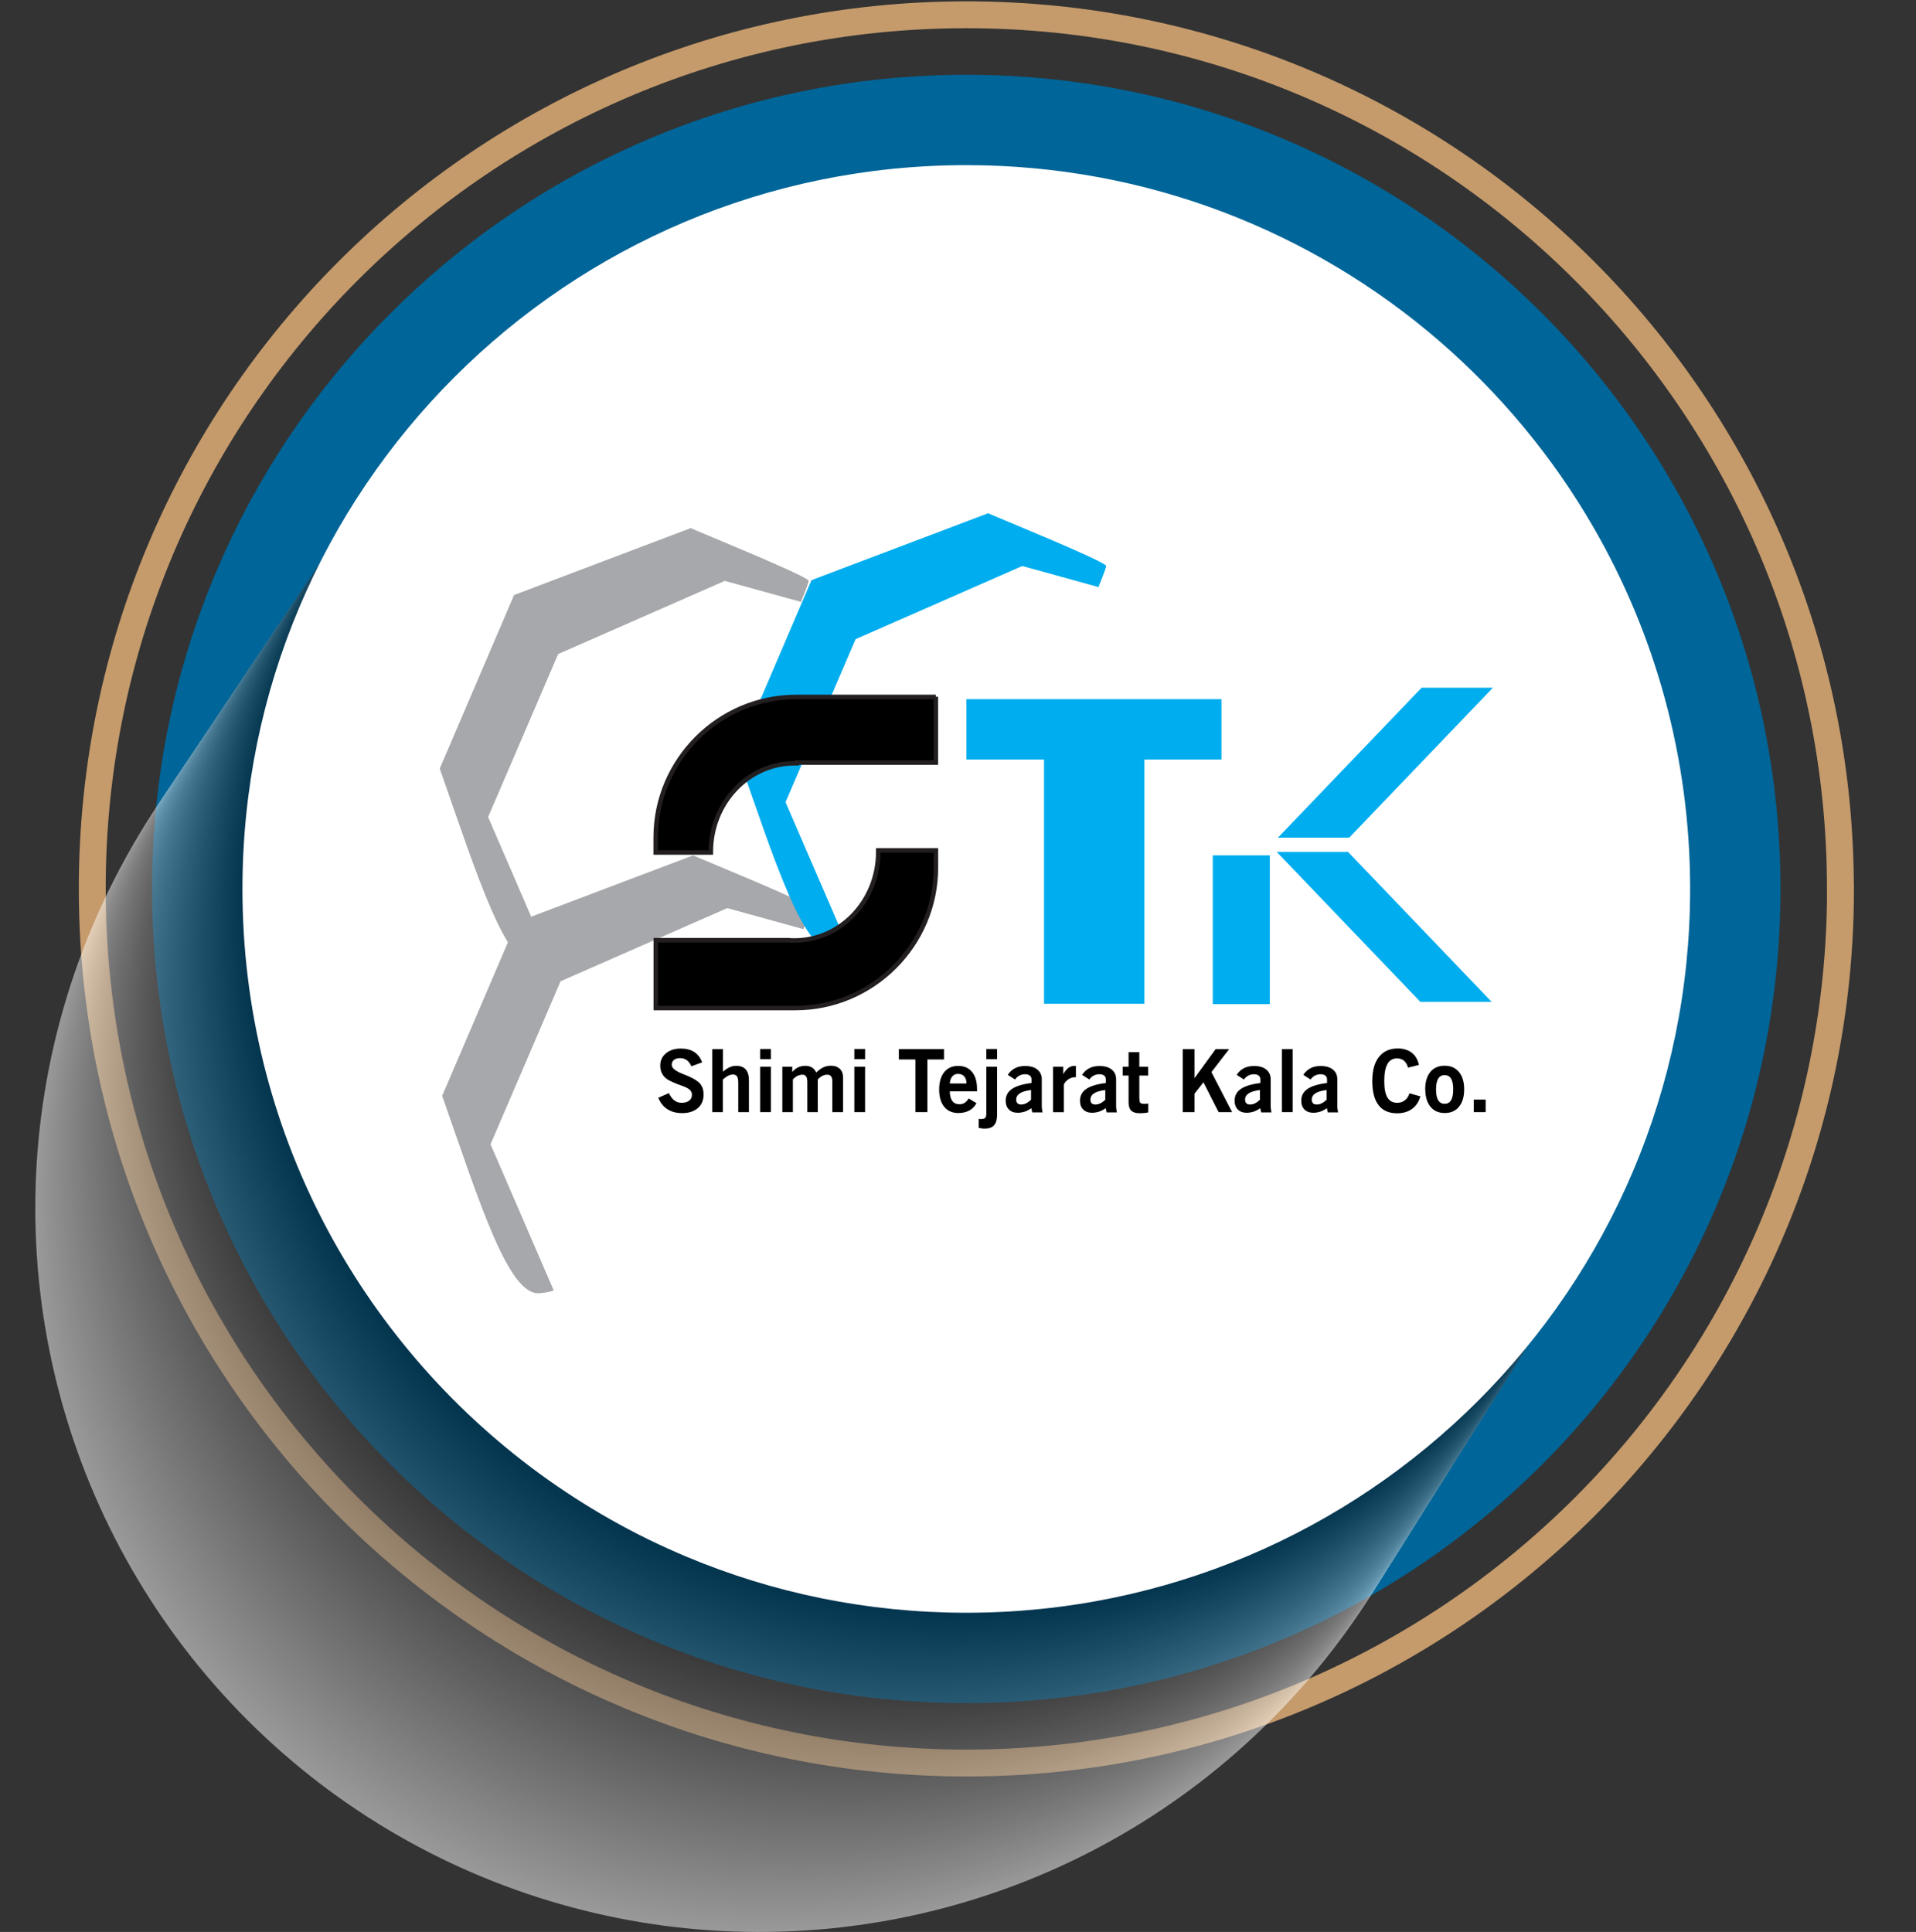 <?xml version="1.0" encoding="UTF-8"?>
<svg xmlns="http://www.w3.org/2000/svg" viewBox="0 0 213.93 215.72">
  <rect x="0" y="0" width="213.93" height="215.72" fill="#333333" stroke="none"/>
  <defs>
    <style>
      .cls-1 {
        fill: #474747;
      }

      .cls-2 {
        fill: #fafafa;
      }

      .cls-3 {
        fill: #bdbdbd;
      }

      .cls-4 {
        fill: #5d5d5d;
      }

      .cls-5 {
        fill: #b6b6b6;
      }

      .cls-6 {
        fill: #6f6f6f;
      }

      .cls-7 {
        fill: #0f0f0f;
      }

      .cls-8 {
        fill: #777;
      }

      .cls-9 {
        fill: #a2a2a2;
      }

      .cls-10 {
        fill: #f2f2f2;
      }

      .cls-11 {
        fill: #d9d9d9;
      }

      .cls-12 {
        fill: #2b2b2b;
      }

      .cls-13 {
        fill: #a7a7a7;
      }

      .cls-14 {
        fill: #f0f0f0;
      }

      .cls-15 {
        fill: #626262;
      }

      .cls-16 {
        fill: #838383;
      }

      .cls-17 {
        fill: #8b8b8b;
      }

      .cls-18 {
        fill: #c5c5c5;
      }

      .cls-19 {
        fill: #141414;
      }

      .cls-20 {
        fill: #686868;
      }

      .cls-21 {
        fill: #a9a9a9;
      }

      .cls-22 {
        fill: #121212;
      }

      .cls-23 {
        fill: #fff;
      }

      .cls-24 {
        fill: #747474;
      }

      .cls-25 {
        fill: #b1b1b1;
      }

      .cls-26 {
        fill: #606060;
      }

      .cls-27 {
        fill: #515151;
      }

      .cls-28 {
        fill: #232323;
      }

      .cls-29 {
        fill: #444;
      }

      .cls-30 {
        fill: #3d3d3d;
      }

      .cls-31 {
        fill: #9d9d9d;
      }

      .cls-32 {
        fill: #818181;
      }

      .cls-33 {
        fill: #191919;
      }

      .cls-34 {
        fill: #262626;
      }

      .cls-35 {
        fill: #303030;
      }

      .cls-36 {
        fill: #1c1c1c;
      }

      .cls-37 {
        fill: #0d0d0d;
      }

      .cls-38 {
        fill: #dedede;
      }

      .cls-39 {
        fill: #006598;
      }

      .cls-40 {
        fill: #cdcdcd;
      }

      .cls-41 {
        fill: #656565;
      }

      .cls-42, .cls-43 {
        fill: #00adee;
      }

      .cls-44 {
        fill: #030303;
      }

      .cls-45 {
        stroke: #c59b6c;
        stroke-linecap: round;
        stroke-miterlimit: 10;
        stroke-width: 3px;
      }

      .cls-45, .cls-46 {
        fill: none;
      }

      .cls-47 {
        fill: silver;
      }

      .cls-48 {
        fill: #282828;
      }

      .cls-49 {
        fill: #888;
      }

      .cls-50 {
        fill: #424242;
      }

      .cls-51 {
        fill: #4c4c4c;
      }

      .cls-52 {
        fill: #494949;
      }

      .cls-53 {
        isolation: isolate;
      }

      .cls-54 {
        fill: #c7c7c7;
      }

      .cls-55 {
        fill: #aeaeae;
      }

      .cls-56 {
        fill: #b8b8b8;
      }

      .cls-57 {
        fill: #323232;
      }

      .cls-58 {
        fill: #c2c2c2;
      }

      .cls-46 {
        stroke: #231f20;
        stroke-miterlimit: 22.93;
        stroke-width: .5px;
      }

      .cls-59 {
        fill: #5b5b5b;
      }

      .cls-60 {
        fill: #565656;
      }

      .cls-61 {
        fill: #f7f7f7;
      }

      .cls-62 {
        fill: #4e4e4e;
      }

      .cls-63 {
        fill: #929292;
      }

      .cls-64 {
        fill: #0a0a0a;
      }

      .cls-65 {
        fill: #b3b3b3;
      }

      .cls-66 {
        fill: #909090;
      }

      .cls-67 {
        fill: #383838;
      }

      .cls-68 {
        fill: #7e7e7e;
      }

      .cls-69 {
        fill: #a4a4a4;
      }

      .cls-70 {
        fill: #7c7c7c;
      }

      .cls-71 {
        fill: #959595;
      }

      .cls-72 {
        fill: #979797;
      }

      .cls-73 {
        fill: #727272;
      }

      .cls-74 {
        fill: #3a3a3a;
      }

      .cls-75 {
        fill: #ebebeb;
      }

      .cls-76 {
        fill: #9a9a9a;
      }

      .cls-77 {
        fill: #dcdcdc;
      }

      .cls-78 {
        fill: #1e1e1e;
      }

      .cls-79 {
        fill: #353535;
      }

      .cls-80 {
        fill: #a6a8ab;
      }

      .cls-80, .cls-81, .cls-43 {
        fill-rule: evenodd;
      }

      .cls-82 {
        fill: #e3e3e3;
      }

      .cls-83 {
        fill: #ededed;
      }

      .cls-84 {
        fill: #585858;
      }

      .cls-85 {
        fill: #3f3f3f;
      }

      .cls-86 {
        fill: #d2d2d2;
      }

      .cls-87 {
        fill: #f5f5f5;
      }

      .cls-88 {
        fill: #797979;
      }

      .cls-89 {
        fill: #212121;
      }

      .cls-90 {
        fill: #6d6d6d;
      }

      .cls-91 {
        fill: #e6e6e6;
      }

      .cls-92 {
        fill: #fcfcfc;
      }

      .cls-93 {
        fill: #cacaca;
      }

      .cls-94 {
        fill: #acacac;
      }

      .cls-95 {
        fill: #bbb;
      }

      .cls-96 {
        fill: #9f9f9f;
      }

      .cls-97 {
        fill: #d7d7d7;
      }

      .cls-98 {
        fill: #cfcfcf;
      }

      .cls-99 {
        fill: #e8e8e8;
      }

      .cls-100 {
        fill: #2d2d2d;
      }

      .cls-101 {
        fill: #868686;
      }

      .cls-102 {
        fill: #080808;
      }

      .cls-103 {
        fill: #050505;
      }

      .cls-104 {
        fill: #171717;
      }

      .cls-105 {
        fill: #535353;
      }

      .cls-106 {
        fill: #6a6a6a;
      }

      .cls-107 {
        fill: #d4d4d4;
      }

      .cls-108 {
        fill: #e1e1e1;
      }

      .cls-109 {
        fill: #8d8d8d;
      }

      .cls-110 {
        mix-blend-mode: multiply;
        opacity: .5;
      }
    </style>
  </defs>
  <g class="cls-53">
    <g id="Layer_1" data-name="Layer 1">
      <g>
        <path class="cls-39" d="M198.8,99.26c0,50.21-40.7,90.91-90.91,90.91-12.42,0-24.26-2.49-35.04-7-6.65-2.78-12.91-6.33-18.65-10.54-22.57-16.54-37.22-43.24-37.22-73.37C16.98,49.05,57.68,8.35,107.89,8.35s90.91,40.7,90.91,90.91Z"/>
        <path class="cls-45" d="M205.5,99.26c0,53.91-43.7,97.6-97.6,97.6-13.33,0-26.05-2.67-37.62-7.52-7.14-2.99-13.86-6.8-20.02-11.32-24.23-17.76-39.96-46.43-39.96-78.77C10.29,45.35,53.99,1.65,107.89,1.65s97.6,43.7,97.6,97.6Z"/>
        <g class="cls-110">
          <circle class="cls-23" cx="84.76" cy="134.9" r="80.82" transform="translate(-70.56 99.45) rotate(-45)"/>
          <circle class="cls-92" cx="84.99" cy="134.55" r="80.82" transform="translate(-70.25 99.51) rotate(-45)"/>
          <circle class="cls-2" cx="85.22" cy="134.19" r="80.81" transform="translate(-69.93 99.56) rotate(-45)"/>
          <circle class="cls-61" cx="85.45" cy="133.84" r="80.8" transform="translate(-69.61 99.62) rotate(-45)"/>
          <circle class="cls-87" cx="85.68" cy="133.49" r="80.8" transform="translate(-69.3 99.68) rotate(-45)"/>
          <circle class="cls-10" cx="85.91" cy="133.14" r="80.79" transform="translate(-68.98 99.74) rotate(-45)"/>
          <circle class="cls-14" cx="86.14" cy="132.78" r="80.78" transform="translate(-68.66 99.8) rotate(-45)"/>
          <circle class="cls-83" cx="86.37" cy="132.43" r="80.78" transform="translate(-68.35 99.86) rotate(-45)"/>
          <circle class="cls-75" cx="86.59" cy="132.08" r="80.77" transform="translate(-68.03 99.92) rotate(-45)"/>
          <circle class="cls-99" cx="86.82" cy="131.72" r="80.77" transform="translate(-67.71 99.97) rotate(-45)"/>
          <circle class="cls-91" cx="87.05" cy="131.37" r="80.76" transform="translate(-67.4 100.03) rotate(-45)"/>
          <circle class="cls-82" cx="87.28" cy="131.02" r="80.75" transform="translate(-67.08 100.09) rotate(-45)"/>
          <circle class="cls-108" cx="87.51" cy="130.67" r="80.75" transform="translate(-66.76 100.15) rotate(-45)"/>
          <circle class="cls-38" cx="87.74" cy="130.31" r="80.74" transform="translate(-66.45 100.21) rotate(-45)"/>
          <circle class="cls-77" cx="87.97" cy="129.96" r="80.74" transform="translate(-66.13 100.27) rotate(-45)"/>
          <circle class="cls-11" cx="88.2" cy="129.61" r="80.73" transform="translate(-65.81 100.33) rotate(-45)"/>
          <circle class="cls-97" cx="88.43" cy="129.25" r="80.72" transform="translate(-65.5 100.38) rotate(-45)"/>
          <circle class="cls-107" cx="88.66" cy="128.9" r="80.72" transform="translate(-65.18 100.44) rotate(-45)"/>
          <circle class="cls-86" cx="88.89" cy="128.55" r="80.71" transform="translate(-64.86 100.5) rotate(-45)"/>
          <circle class="cls-98" cx="89.11" cy="128.2" r="80.71" transform="translate(-64.55 100.56) rotate(-45)"/>
          <circle class="cls-40" cx="89.34" cy="127.84" r="80.7" transform="translate(-64.23 100.62) rotate(-45)"/>
          <circle class="cls-93" cx="89.57" cy="127.49" r="80.69" transform="translate(-63.91 100.68) rotate(-45)"/>
          <circle class="cls-54" cx="89.8" cy="127.14" r="80.69" transform="translate(-63.6 100.74) rotate(-45)"/>
          <circle class="cls-18" cx="90.03" cy="126.78" r="80.68" transform="translate(-63.28 100.79) rotate(-45)"/>
          <circle class="cls-58" cx="90.26" cy="126.43" r="80.67" transform="translate(-62.96 100.85) rotate(-45)"/>
          <circle class="cls-47" cx="90.49" cy="126.08" r="80.67" transform="translate(-62.65 100.91) rotate(-45)"/>
          <circle class="cls-3" cx="90.72" cy="125.72" r="80.66" transform="translate(-62.33 100.97) rotate(-45)"/>
          <circle class="cls-95" cx="90.95" cy="125.37" r="80.66" transform="translate(-62.01 101.03) rotate(-45)"/>
          <circle class="cls-56" cx="91.18" cy="125.02" r="80.65" transform="translate(-61.7 101.09) rotate(-45)"/>
          <circle class="cls-5" cx="91.4" cy="124.67" r="80.64" transform="translate(-61.38 101.15) rotate(-45)"/>
          <circle class="cls-65" cx="91.63" cy="124.31" r="80.64" transform="translate(-61.06 101.21) rotate(-45)"/>
          <circle class="cls-25" cx="91.86" cy="123.96" r="80.63" transform="translate(-60.75 101.26) rotate(-45)"/>
          <circle class="cls-55" cx="92.09" cy="123.61" r="80.63" transform="translate(-60.43 101.32) rotate(-45)"/>
          <circle class="cls-94" cx="92.32" cy="123.25" r="80.62" transform="translate(-60.11 101.38) rotate(-45)"/>
          <circle class="cls-21" cx="92.55" cy="122.9" r="80.61" transform="translate(-59.8 101.44) rotate(-45)"/>
          <circle class="cls-13" cx="92.78" cy="122.55" r="80.61" transform="translate(-59.48 101.5) rotate(-45)"/>
          <circle class="cls-69" cx="93.01" cy="122.2" r="80.6" transform="translate(-59.16 101.56) rotate(-45)"/>
          <circle class="cls-9" cx="93.24" cy="121.84" r="80.6" transform="translate(-58.85 101.62) rotate(-45)"/>
          <circle class="cls-96" cx="93.47" cy="121.49" r="80.59" transform="translate(-58.53 101.67) rotate(-45)"/>
          <circle class="cls-31" cx="93.69" cy="121.14" r="80.58" transform="translate(-58.21 101.73) rotate(-45)"/>
          <circle class="cls-76" cx="93.92" cy="120.78" r="80.58" transform="translate(-57.9 101.79) rotate(-45)"/>
          <circle class="cls-72" cx="94.15" cy="120.43" r="80.57" transform="translate(-57.58 101.85) rotate(-45)"/>
          <circle class="cls-71" cx="94.38" cy="120.08" r="80.56" transform="translate(-57.27 101.91) rotate(-45)"/>
          <circle class="cls-63" cx="94.61" cy="119.73" r="80.56" transform="translate(-56.95 101.97) rotate(-45)"/>
          <circle class="cls-66" cx="94.84" cy="119.37" r="80.55" transform="translate(-56.63 102.03) rotate(-45)"/>
          <circle class="cls-109" cx="95.07" cy="119.02" r="80.55" transform="translate(-56.32 102.08) rotate(-45)"/>
          <circle class="cls-17" cx="95.3" cy="118.67" r="80.54" transform="translate(-56 102.14) rotate(-45)"/>
          <circle class="cls-49" cx="95.53" cy="118.31" r="80.53" transform="translate(-55.68 102.2) rotate(-45)"/>
          <circle class="cls-101" cx="95.76" cy="117.96" r="80.53" transform="translate(-55.37 102.26) rotate(-45)"/>
          <circle class="cls-16" cx="95.98" cy="117.61" r="80.52" transform="translate(-55.05 102.32) rotate(-45)"/>
          <circle class="cls-32" cx="96.21" cy="117.26" r="80.52" transform="translate(-54.73 102.38) rotate(-45)"/>
          <circle class="cls-68" cx="96.44" cy="116.9" r="80.51" transform="translate(-54.42 102.44) rotate(-45)"/>
          <circle class="cls-70" cx="96.67" cy="116.55" r="80.5" transform="translate(-54.1 102.49) rotate(-45)"/>
          <circle class="cls-88" cx="96.9" cy="116.2" r="80.5" transform="translate(-53.78 102.55) rotate(-45)"/>
          <circle class="cls-8" cx="97.13" cy="115.84" r="80.49" transform="translate(-53.47 102.61) rotate(-45)"/>
          <circle class="cls-24" cx="97.36" cy="115.49" r="80.49" transform="translate(-53.15 102.67) rotate(-45)"/>
          <circle class="cls-73" cx="97.59" cy="115.14" r="80.48" transform="translate(-52.83 102.73) rotate(-45)"/>
          <circle class="cls-6" cx="97.82" cy="114.79" r="80.47" transform="translate(-52.52 102.79) rotate(-45)"/>
          <circle class="cls-90" cx="98.05" cy="114.43" r="80.47" transform="translate(-52.2 102.85) rotate(-45)"/>
          <circle class="cls-106" cx="98.27" cy="114.08" r="80.46" transform="translate(-51.88 102.9) rotate(-45)"/>
          <circle class="cls-20" cx="98.5" cy="113.73" r="80.45" transform="translate(-51.57 102.96) rotate(-45)"/>
          <circle class="cls-41" cx="98.73" cy="113.37" r="80.45" transform="translate(-51.25 103.02) rotate(-45)"/>
          <circle class="cls-15" cx="98.96" cy="113.02" r="80.44" transform="translate(-50.93 103.08) rotate(-45)"/>
          <circle class="cls-26" cx="99.19" cy="112.67" r="80.44" transform="translate(-50.62 103.14) rotate(-45)"/>
          <circle class="cls-4" cx="99.42" cy="112.32" r="80.43" transform="translate(-50.3 103.2) rotate(-45)"/>
          <circle class="cls-59" cx="99.65" cy="111.96" r="80.42" transform="translate(-49.98 103.26) rotate(-45)"/>
          <circle class="cls-84" cx="99.88" cy="111.61" r="80.42" transform="translate(-49.67 103.31) rotate(-45)"/>
          <circle class="cls-60" cx="100.11" cy="111.26" r="80.41" transform="translate(-49.35 103.37) rotate(-45)"/>
          <circle class="cls-105" cx="100.34" cy="110.9" r="80.41" transform="translate(-49.03 103.43) rotate(-45)"/>
          <circle class="cls-27" cx="100.56" cy="110.55" r="80.4" transform="translate(-48.72 103.49) rotate(-45)"/>
          <circle class="cls-62" cx="100.79" cy="110.2" r="80.39" transform="translate(-48.4 103.55) rotate(-45)"/>
          <circle class="cls-51" cx="101.02" cy="109.85" r="80.39" transform="translate(-48.08 103.61) rotate(-45)"/>
          <circle class="cls-52" cx="101.25" cy="109.49" r="80.38" transform="translate(-47.77 103.67) rotate(-45)"/>
          <circle class="cls-1" cx="101.48" cy="109.14" r="80.38" transform="translate(-47.45 103.72) rotate(-45)"/>
          <circle class="cls-29" cx="101.71" cy="108.79" r="80.37" transform="translate(-47.13 103.78) rotate(-45)"/>
          <circle class="cls-50" cx="101.94" cy="108.43" r="80.36" transform="translate(-46.82 103.84) rotate(-45)"/>
          <circle class="cls-85" cx="102.17" cy="108.08" r="80.36" transform="translate(-46.5 103.9) rotate(-45)"/>
          <circle class="cls-30" cx="102.4" cy="107.73" r="80.35" transform="translate(-46.18 103.96) rotate(-45)"/>
          <circle class="cls-74" cx="102.63" cy="107.38" r="80.34" transform="translate(-45.87 104.02) rotate(-45)"/>
          <circle class="cls-67" cx="102.86" cy="107.02" r="80.34" transform="translate(-45.55 104.08) rotate(-45)"/>
          <circle class="cls-79" cx="103.08" cy="106.67" r="80.33" transform="translate(-45.23 104.13) rotate(-45)"/>
          <circle class="cls-57" cx="103.31" cy="106.32" r="80.33" transform="translate(-44.92 104.19) rotate(-45)"/>
          <circle class="cls-35" cx="103.54" cy="105.96" r="80.32" transform="translate(-44.6 104.25) rotate(-45)"/>
          <circle class="cls-100" cx="103.77" cy="105.61" r="80.31" transform="translate(-44.28 104.31) rotate(-45)"/>
          <circle class="cls-12" cx="104" cy="105.26" r="80.31" transform="translate(-43.97 104.37) rotate(-45)"/>
          <circle class="cls-48" cx="104.23" cy="104.91" r="80.3" transform="translate(-43.65 104.43) rotate(-45)"/>
          <circle class="cls-34" cx="104.46" cy="104.55" r="80.3" transform="translate(-43.33 104.49) rotate(-45)"/>
          <circle class="cls-28" cx="104.69" cy="104.2" r="80.29" transform="translate(-43.02 104.54) rotate(-45)"/>
          <circle class="cls-89" cx="104.92" cy="103.85" r="80.28" transform="translate(-42.7 104.6) rotate(-45)"/>
          <circle class="cls-78" cx="105.15" cy="103.49" r="80.28" transform="translate(-42.39 104.66) rotate(-45)"/>
          <circle class="cls-36" cx="105.37" cy="103.14" r="80.27" transform="translate(-42.07 104.72) rotate(-45)"/>
          <circle class="cls-33" cx="105.6" cy="102.79" r="80.27" transform="translate(-41.75 104.78) rotate(-45)"/>
          <circle class="cls-104" cx="105.83" cy="102.44" r="80.26" transform="translate(-41.44 104.84) rotate(-45)"/>
          <circle class="cls-19" cx="106.06" cy="102.08" r="80.25" transform="translate(-41.12 104.9) rotate(-45)"/>
          <circle class="cls-22" cx="106.29" cy="101.73" r="80.25" transform="translate(-40.8 104.95) rotate(-45)"/>
          <circle class="cls-7" cx="106.52" cy="101.38" r="80.24" transform="translate(-40.49 105.01) rotate(-45)"/>
          <circle class="cls-37" cx="106.75" cy="101.02" r="80.23" transform="translate(-40.17 105.07) rotate(-45)"/>
          <circle class="cls-64" cx="106.98" cy="100.67" r="80.23" transform="translate(-39.85 105.13) rotate(-45)"/>
          <circle class="cls-102" cx="107.21" cy="100.32" r="80.22" transform="translate(-39.54 105.19) rotate(-45)"/>
          <circle class="cls-103" cx="107.44" cy="99.97" r="80.22" transform="translate(-39.22 105.25) rotate(-45)"/>
          <circle class="cls-44" cx="107.66" cy="99.61" r="80.21" transform="translate(-38.9 105.31) rotate(-45)"/>
          <circle cx="107.89" cy="99.26" r="80.2" transform="translate(-38.59 105.36) rotate(-45)"/>
        </g>
        <path class="cls-23" d="M188.71,99.26c0,44.64-36.18,80.82-80.82,80.82-11.04,0-21.57-2.21-31.15-6.22-5.92-2.47-11.47-5.63-16.58-9.37-20.06-14.71-33.09-38.44-33.09-65.23,0-44.64,36.18-80.82,80.82-80.82,20.21,0,38.68,7.42,52.85,19.67,6.83,5.91,12.66,12.94,17.2,20.81,6.85,11.87,10.77,25.65,10.77,40.34Z"/>
      </g>
      <g>
        <g>
          <path class="cls-80" d="M61.83,144.1l-7.06-16.33,7.82-18.2,18.61-8.17,8.51,2.35c.03-.13.89-2.15.85-2.36-.09-.52-12.3-5.47-13.17-5.88l-19.72,7.47-8.3,19.38c4.24,12.12,7.44,22.36,10.87,22.04.41-.04,1.04-.1,1.59-.31"/>
          <path class="cls-43" d="M94.77,105.9l-7.06-16.33,7.82-18.2,18.61-8.17,8.51,2.35c.03-.13.89-2.15.85-2.36-.09-.52-12.3-5.47-13.17-5.88l-19.72,7.47-8.3,19.38c4.24,12.12,7.44,22.36,10.87,22.04.41-.04,1.04-.1,1.59-.31"/>
          <path class="cls-80" d="M61.56,107.56l-7.06-16.33,7.82-18.2,18.61-8.17,8.51,2.35c.03-.13.89-2.15.85-2.36-.09-.52-12.3-5.47-13.17-5.88l-19.72,7.47-8.3,19.38c4.24,12.12,7.44,22.36,10.87,22.04.41-.04,1.04-.1,1.59-.31"/>
          <path class="cls-81" d="M73.22,104.98v7.58h15.59c8.63,0,15.69-7.06,15.69-15.69v-1.92h-6.44c0,.06,0,.11,0,.17,0,5.46-4.18,9.89-9.34,9.89-.23,0-.45,0-.67-.03h-14.83ZM104.49,77.82h-15.59c-8.63,0-15.69,7.06-15.69,15.69v1.68h6.16s0-.05,0-.07c0-5.46,4.18-9.89,9.34-9.89.09,0,.17,0,.26,0v-.08h15.52v-7.34Z"/>
          <path class="cls-46" d="M73.22,104.98v7.58h15.59c8.63,0,15.69-7.06,15.69-15.69v-1.92h-6.44c0,.06,0,.11,0,.17,0,5.46-4.18,9.89-9.34,9.89-.23,0-.45,0-.67-.03h-14.83ZM104.49,77.82h-15.59c-8.63,0-15.69,7.06-15.69,15.69v1.68h6.16s0-.05,0-.07c0-5.46,4.18-9.89,9.34-9.89.09,0,.17,0,.26,0v-.08h15.52v-7.34Z"/>
          <polygon class="cls-43" points="127.78 112.08 116.57 112.08 116.57 84.81 107.9 84.81 107.9 78.07 136.38 78.07 136.38 84.81 127.78 84.81 127.78 112.08"/>
          <rect class="cls-42" x="135.41" y="95.51" width="6.37" height="16.61"/>
          <polygon class="cls-43" points="166.69 76.79 158.73 76.79 142.69 93.53 150.65 93.53 166.69 76.79"/>
          <polygon class="cls-43" points="142.55 95.12 150.51 95.12 166.55 111.87 158.59 111.87 142.55 95.12"/>
        </g>
        <g>
          <path d="M73.48,122.59l1.2-.53c.19.38.39.65.62.82.23.17.5.26.81.26.35,0,.63-.08.84-.24.21-.16.31-.38.31-.65,0-.22-.08-.4-.23-.55s-.42-.29-.82-.44c-.05-.02-.13-.05-.23-.08-.69-.25-1.17-.47-1.44-.64-.27-.17-.47-.39-.61-.65-.14-.26-.21-.56-.21-.9,0-.57.21-1.03.64-1.38.42-.35.98-.53,1.66-.53.6,0,1.1.13,1.5.39.4.26.69.64.88,1.15l-1.2.44c-.15-.32-.32-.54-.52-.69-.2-.14-.45-.22-.75-.22s-.51.07-.68.2c-.17.13-.25.32-.25.55,0,.36.41.69,1.22,1.01.25.1.44.18.59.24.68.29,1.14.58,1.38.88.24.3.37.69.37,1.17,0,.65-.21,1.16-.64,1.53-.43.37-1.01.56-1.75.56-.65,0-1.19-.14-1.64-.43-.45-.28-.79-.7-1.02-1.26Z"/>
          <path d="M79.53,124.18v-7.04h1.19v2.53c.26-.23.51-.4.75-.5.24-.11.48-.16.74-.16.47,0,.82.14,1.06.41.24.28.35.69.35,1.24v3.52h-1.19v-3.29c0-.32-.05-.56-.14-.7-.09-.14-.24-.21-.45-.21-.18,0-.36.05-.54.14s-.38.23-.59.43v3.63h-1.19Z"/>
          <path d="M84.87,118.27v-1.14h1.2v1.14h-1.2ZM84.87,124.18v-5.07h1.2v5.07h-1.2Z"/>
          <path d="M87.35,124.18v-5.07h1.11v.59c.2-.23.42-.41.66-.52s.49-.17.78-.17c.3,0,.55.06.75.18.2.12.37.31.49.57.26-.26.53-.46.79-.58.26-.12.54-.18.85-.18.42,0,.75.12.99.35.24.23.36.55.36.95v3.88h-1.2v-3.49c0-.22-.05-.39-.14-.51-.1-.12-.23-.18-.41-.18s-.37.04-.55.13c-.18.09-.35.22-.52.39v3.66h-1.17v-3.36c0-.28-.04-.49-.13-.62-.09-.13-.22-.2-.4-.2-.2,0-.39.05-.58.14-.19.09-.35.23-.5.39v3.65h-1.19Z"/>
          <path d="M95.39,118.27v-1.14h1.2v1.14h-1.2ZM95.39,124.18v-5.07h1.2v5.07h-1.2Z"/>
          <path d="M102.21,124.18v-5.88h-1.85v-1.16h5.04v1.16h-1.85v5.88h-1.34Z"/>
          <path d="M109.03,123.18c-.19.36-.46.63-.8.82-.34.18-.75.28-1.22.28-.68,0-1.21-.23-1.58-.69-.38-.46-.57-1.11-.57-1.93s.19-1.48.56-1.94c.38-.47.9-.7,1.57-.7s1.18.23,1.55.68c.37.45.55,1.08.55,1.9,0,.03,0,.07,0,.13,0,.06,0,.1,0,.13h-3.04c0,.48.1.84.28,1.08.18.24.45.36.8.36.22,0,.41-.05.57-.15.16-.1.32-.27.46-.5l.88.54ZM106.06,120.98h1.85c0-.34-.08-.6-.25-.79s-.39-.28-.68-.28c-.27,0-.49.09-.65.28-.16.19-.26.45-.28.79Z"/>
          <path d="M109.28,125.94v-1.01c.06,0,.11.02.16.02.05,0,.08,0,.11,0,.22,0,.38-.05.46-.13.08-.09.12-.27.12-.53v-5.18h1.2v5.35c0,.54-.11.93-.33,1.18-.22.25-.56.38-1.02.38-.13,0-.25,0-.36-.02s-.23-.04-.34-.06ZM110.13,118.27v-1.14h1.2v1.14h-1.2Z"/>
          <path d="M115.25,124.18l-.1-.44c-.23.17-.47.29-.72.38-.25.08-.52.13-.79.13-.42,0-.75-.12-.99-.36-.24-.24-.36-.57-.36-.99,0-.55.23-.99.7-1.31.47-.32,1.19-.54,2.18-.66v-.4c0-.19-.06-.33-.19-.43-.12-.1-.3-.15-.53-.15s-.44.05-.63.15c-.19.1-.35.24-.49.44l-.81-.52c.21-.33.48-.57.8-.74.32-.17.7-.25,1.14-.25.59,0,1.04.13,1.37.4s.49.63.49,1.11v2.98c0,.08,0,.17.02.29.01.11.03.24.06.4h-1.14ZM115.12,121.71c-.58.08-1,.2-1.26.38-.26.17-.4.4-.4.7,0,.17.05.31.14.4.09.09.23.14.4.14.19,0,.38-.04.56-.13.19-.09.37-.22.56-.4v-1.08Z"/>
          <path d="M117.58,124.18v-5.07h1.14v.84c.16-.31.35-.54.56-.7.21-.16.44-.23.69-.23.04,0,.08,0,.1,0,.02,0,.04,0,.06.01v1.25h-.06c-.27,0-.51.07-.74.21-.22.14-.41.33-.54.59v3.11h-1.22Z"/>
          <path d="M123.55,124.18l-.1-.44c-.23.17-.47.29-.72.38-.25.08-.52.13-.79.13-.42,0-.75-.12-.99-.36-.24-.24-.36-.57-.36-.99,0-.55.23-.99.7-1.31.47-.32,1.19-.54,2.18-.66v-.4c0-.19-.06-.33-.19-.43-.12-.1-.3-.15-.53-.15s-.44.05-.63.15c-.19.1-.35.24-.49.44l-.81-.52c.21-.33.48-.57.8-.74.32-.17.7-.25,1.14-.25.59,0,1.04.13,1.37.4s.49.63.49,1.11v2.98c0,.08,0,.17.02.29.01.11.03.24.06.4h-1.14ZM123.41,121.71c-.58.08-1,.2-1.26.38-.26.17-.4.4-.4.7,0,.17.05.31.14.4.09.09.23.14.4.14.19,0,.38-.04.56-.13.19-.09.37-.22.56-.4v-1.08Z"/>
          <path d="M127.22,122.66c0,.25.03.41.1.48.07.07.2.11.39.11.08,0,.16,0,.24,0,.09,0,.17-.02.26-.03v.99c-.13.03-.28.05-.46.07-.17.02-.35.02-.54.02-.41,0-.71-.1-.91-.29-.19-.19-.29-.49-.29-.91v-3h-.66v-.99h.66v-1.63h1.2v1.63h.99v.99h-.99v2.56Z"/>
          <path d="M132.06,124.18v-7.04h1.31v3.25l2.36-3.25h1.51l-1.98,2.57,2.31,4.47h-1.51l-1.69-3.33-1,1.27v2.06h-1.31Z"/>
          <path d="M140.81,124.18l-.1-.44c-.23.17-.47.29-.72.38-.25.08-.52.13-.79.13-.42,0-.75-.12-.99-.36-.24-.24-.36-.57-.36-.99,0-.55.23-.99.7-1.31.47-.32,1.19-.54,2.18-.66v-.4c0-.19-.06-.33-.19-.43-.12-.1-.3-.15-.53-.15s-.44.05-.63.15c-.19.1-.35.24-.49.44l-.81-.52c.21-.33.48-.57.8-.74.32-.17.7-.25,1.14-.25.59,0,1.04.13,1.37.4s.49.63.49,1.11v2.98c0,.08,0,.17.02.29.01.11.03.24.06.4h-1.14ZM140.68,121.71c-.58.08-1,.2-1.26.38-.26.17-.4.4-.4.7,0,.17.05.31.14.4.09.09.23.14.4.14.19,0,.38-.04.56-.13.19-.09.37-.22.56-.4v-1.08Z"/>
          <path d="M143.13,124.18v-7.04h1.2v7.04h-1.2Z"/>
          <path d="M148.25,124.18l-.1-.44c-.23.17-.47.29-.72.38-.25.08-.52.13-.79.13-.42,0-.75-.12-.99-.36-.24-.24-.36-.57-.36-.99,0-.55.23-.99.7-1.31.47-.32,1.19-.54,2.18-.66v-.4c0-.19-.06-.33-.19-.43-.12-.1-.3-.15-.53-.15s-.44.05-.63.15c-.19.1-.35.24-.49.44l-.81-.52c.21-.33.48-.57.8-.74.32-.17.7-.25,1.14-.25.59,0,1.04.13,1.37.4s.49.63.49,1.11v2.98c0,.08,0,.17.02.29.01.11.03.24.06.4h-1.14ZM148.12,121.71c-.58.08-1,.2-1.26.38-.26.17-.4.4-.4.7,0,.17.05.31.14.4.09.09.23.14.4.14.19,0,.38-.04.56-.13.19-.09.37-.22.56-.4v-1.08Z"/>
          <path d="M157.37,122.08l1.22.34c-.17.61-.48,1.07-.93,1.4-.44.32-1,.49-1.67.49-.91,0-1.6-.3-2.07-.91s-.7-1.51-.7-2.69.25-2.06.74-2.69c.5-.63,1.2-.95,2.1-.95.63,0,1.15.16,1.56.47s.68.77.81,1.37l-1.22.3c-.09-.34-.24-.59-.44-.77-.21-.17-.47-.26-.79-.26-.48,0-.84.21-1.07.63-.24.42-.35,1.06-.35,1.91s.12,1.44.35,1.83c.24.39.6.59,1.1.59.32,0,.61-.09.85-.28s.41-.44.5-.76Z"/>
          <path d="M159.13,121.64c0-.83.19-1.47.57-1.94s.92-.7,1.6-.7,1.21.23,1.6.7.58,1.11.58,1.94-.19,1.47-.58,1.94c-.38.47-.92.7-1.59.7s-1.21-.23-1.59-.7c-.38-.47-.58-1.11-.58-1.93ZM160.34,121.64c0,.54.08.94.24,1.21.16.27.4.4.72.4s.56-.13.72-.4.24-.67.24-1.21-.08-.94-.24-1.2c-.16-.26-.4-.39-.72-.39s-.56.13-.72.4-.24.66-.24,1.2Z"/>
          <path d="M164.55,124.18v-1.4h1.33v1.4h-1.33Z"/>
        </g>
      </g>
    </g>
  </g>
</svg>